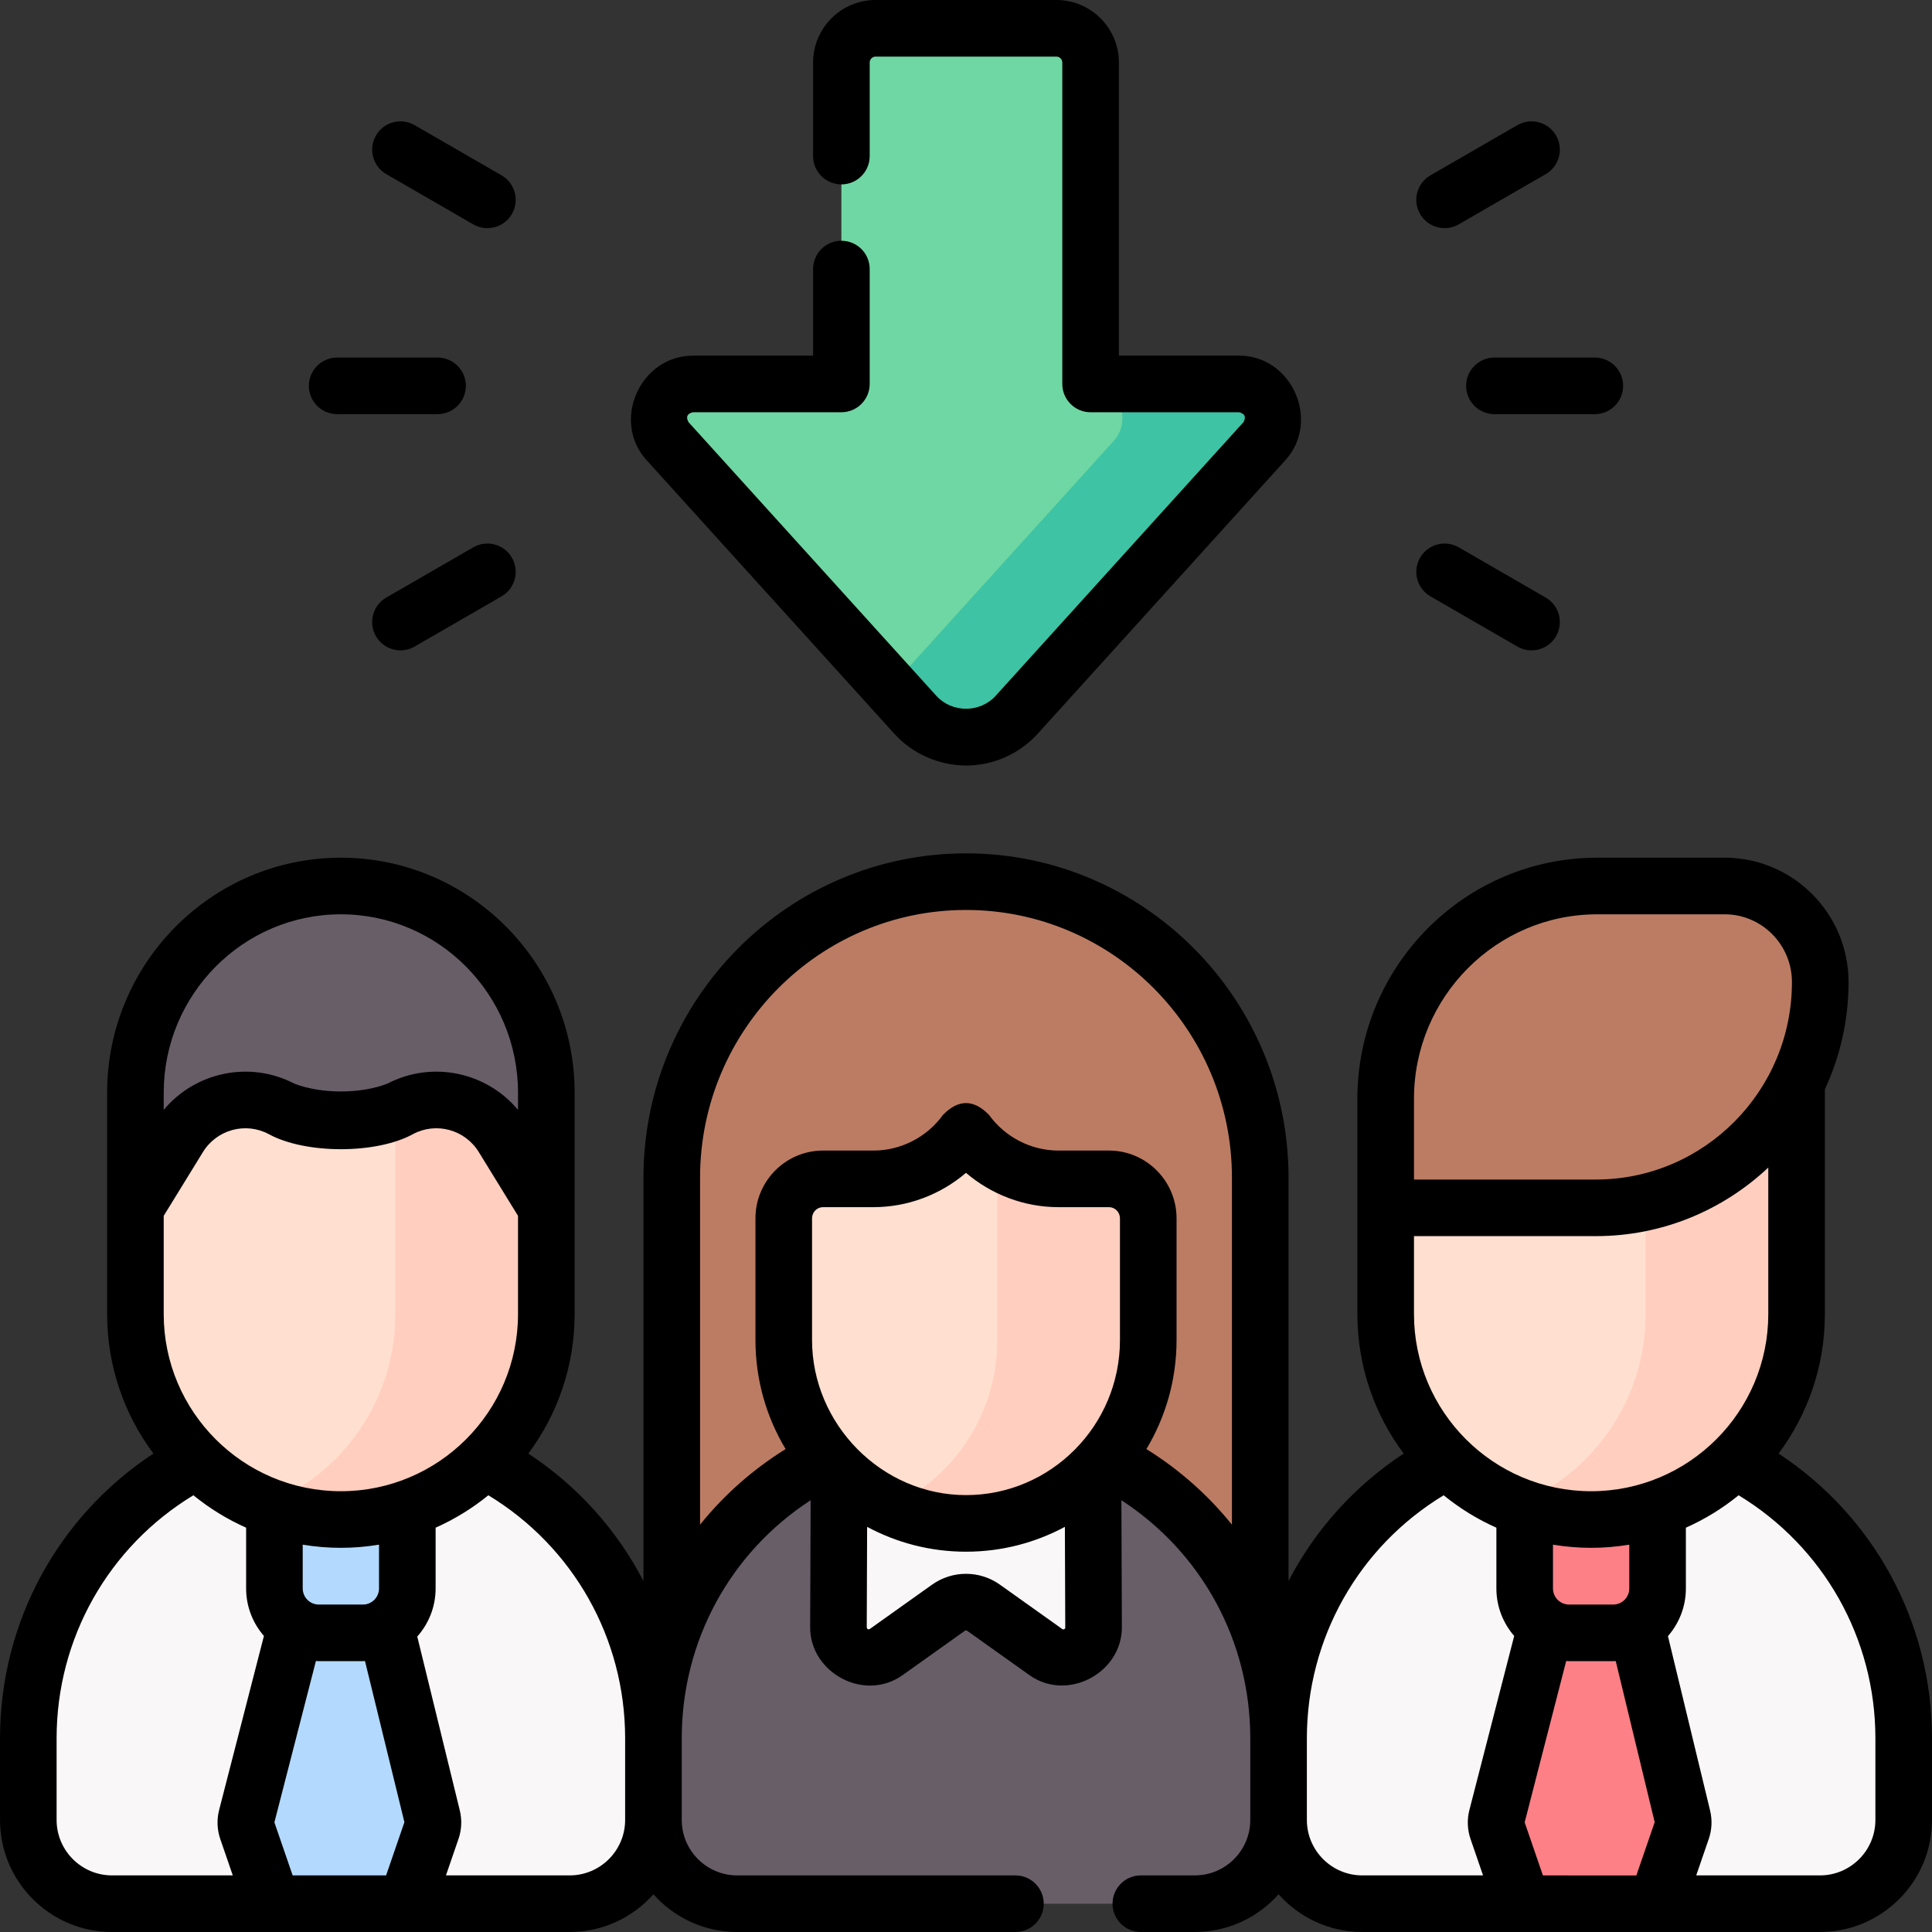 <svg xmlns="http://www.w3.org/2000/svg" id="Capa_1" height="512" viewBox="0 0 512 512" width="512"><rect x="0" y="0" width="512" height="512" fill="#333333" stroke="none"/><g><g><g><path d="m328.376 101.751h-39.354v-85.182c0-5.008-4.06-9.069-9.069-9.069h-47.907c-5.008 0-9.069 4.06-9.069 9.069v85.182h-39.354c-7.864 0-12.001 9.326-6.722 15.156l65.654 72.501c7.2 7.95 19.689 7.95 26.888 0l65.654-72.501c5.28-5.83 1.143-15.156-6.721-15.156z" fill="#6fd7a3"></path><path d="m288.376 101.751c7.864 0 12.001 9.326 6.722 15.156l-59.098 65.261 6.556 7.24c7.2 7.95 19.688 7.95 26.888 0l65.654-72.501c5.279-5.83 1.142-15.156-6.722-15.156h-39.354z" fill="#3ec3a4"></path><g><g><path d="m256 233.649c-43.065 0-77.977 35.127-77.977 78.458v108.061c0 28.883 23.271 52.298 51.977 52.298h52c28.706 0 51.977-23.415 51.977-52.298v-108.061c-.001-43.331-34.912-78.458-77.977-78.458z" fill="#bc7c63"></path><g><path d="m316.639 504.5h-121.278c-12.258 0-22.195-9.937-22.195-22.195v-21.628c0-45.748 37.086-82.833 82.833-82.833 45.748 0 82.833 37.086 82.833 82.833v21.628c.001 12.258-9.936 22.195-22.193 22.195z" fill="#685e68"></path><g><path d="m222.347 377.844-.153 53.422c-.019 6.519 7.344 10.328 12.654 6.547l16.505-11.752c2.781-1.98 6.51-1.98 9.291 0l16.505 11.752c5.311 3.781 12.673-.028 12.654-6.547l-.153-53.421h-67.303z" fill="#f9f7f8"></path></g><g><path d="m256 299.825c-5.505 7.623-14.43 12.583-24.511 12.583h-13.383c-5.747 0-10.406 4.688-10.406 10.47v32.241c0 26.84 21.625 48.598 48.3 48.598 26.675 0 48.3-21.758 48.3-48.598v-32.241c0-5.783-4.659-10.47-10.406-10.47h-13.383c-10.081 0-19.006-4.96-24.511-12.583z" fill="#ffdfcf"></path></g><g><path d="m293.894 312.408h-13.383c-5.968 0-11.523-1.749-16.211-4.749v47.46c0 19.66-11.609 36.581-28.3 44.234 6.096 2.795 12.864 4.365 20 4.365 26.675 0 48.3-21.758 48.3-48.598v-32.241c0-5.783-4.659-10.471-10.406-10.471z" fill="#ffcebf"></path></g></g></g><g><path d="m150.972 504.5h-121.277c-12.258 0-22.195-9.937-22.195-22.195v-21.628c0-45.748 37.086-82.833 82.833-82.833 45.748 0 82.833 37.086 82.833 82.833v21.628c.001 12.258-9.936 22.195-22.194 22.195z" fill="#f9f7f8"></path><path d="m80.936 420.919-15.598 60.61c-.29 1.125-.242 2.312.136 3.41l6.731 19.561h35.464l6.744-19.597c.37-1.076.423-2.236.153-3.341l-14.836-60.643z" fill="#b3dafe"></path><path d="m96.175 432.722h-11.683c-6.499 0-11.767-5.268-11.767-11.767v-23.668h35.217v23.668c0 6.499-5.268 11.767-11.767 11.767z" fill="#b3dafe"></path><path d="m90.333 402.69c-30.07 0-54.447-24.377-54.447-54.447v-29.502c0-30.07 24.377-54.447 54.447-54.447 30.07 0 54.447 24.377 54.447 54.447v29.502c0 30.071-24.377 54.447-54.447 54.447z" fill="#ffdfcf"></path><path d="m102.682 265.719c1.366 2.721 2.098 6.518 2.098 11.726v70.799c0 23.006-14.276 42.665-34.447 50.638 6.193 2.448 12.936 3.808 20 3.808 30.07 0 54.447-24.377 54.447-54.447v-29.501c0-25.82-17.98-47.427-42.098-53.023z" fill="#ffcebf"></path><path d="m35.887 320.088 11.511-18.715c5.768-9.378 17.796-12.614 27.446-7.384 8.978 3.663 22.002 3.663 30.98 0 9.65-5.23 21.678-1.994 27.446 7.384l11.511 18.715v-30.503c0-30.256-24.377-54.783-54.447-54.783-30.07 0-54.447 24.527-54.447 54.783z" fill="#685e68"></path></g><g><path d="m482.305 504.5h-121.277c-12.258 0-22.195-9.937-22.195-22.195v-21.628c0-45.748 37.086-82.833 82.833-82.833 45.748 0 82.833 37.086 82.833 82.833v21.628c.001 12.258-9.936 22.195-22.194 22.195z" fill="#f9f7f8"></path><path d="m412.27 420.919-15.598 60.61c-.29 1.125-.242 2.312.136 3.41l6.731 19.561h35.464l6.744-19.597c.37-1.076.423-2.236.153-3.341l-14.835-60.642h-18.795z" fill="#fd8087"></path><path d="m427.508 432.722h-11.683c-6.499 0-11.767-5.268-11.767-11.767v-23.668h35.217v23.668c0 6.499-5.268 11.767-11.767 11.767z" fill="#fd8087"></path><g><path d="m421.667 402.69c-30.07 0-54.447-24.377-54.447-54.447v-29.502c0-30.07 24.377-54.447 54.447-54.447h54.447v83.948c-.001 30.072-24.377 54.448-54.447 54.448z" fill="#ffdfcf"></path><path d="m436.113 264.296v83.948c0 23.006-14.276 42.665-34.447 50.638 6.193 2.448 12.936 3.808 20 3.808 30.07 0 54.447-24.377 54.447-54.447v-83.948h-40z" fill="#ffcebf"></path><path d="m367.22 320.088h55.713c32.834 0 59.451-26.782 59.451-59.818 0-14.065-11.332-25.467-25.311-25.467h-33.8c-30.957 0-56.053 25.251-56.053 56.4z" fill="#bc7c63"></path></g></g></g></g></g><g><path d="m236.997 194.442c4.848 5.353 11.797 8.386 19.003 8.429 7.226 0 14.153-3.072 19.004-8.429l65.652-72.501c9.341-10.312 1.786-27.69-12.28-27.69h-31.854v-77.683c-.001-9.135-7.433-16.568-16.569-16.568h-47.906c-9.136 0-16.569 7.433-16.569 16.568v24.798c0 4.142 3.358 7.5 7.5 7.5s7.5-3.358 7.5-7.5v-24.798c0-.865.704-1.568 1.569-1.568h47.906c.865 0 1.568.704 1.568 1.568v85.183c0 4.142 3.357 7.5 7.5 7.5h39.354c1.524.37 1.911 1.243 1.162 2.621l-65.652 72.501c-4.172 4.605-11.599 4.608-15.77 0l-65.654-72.502c-.749-1.377-.361-2.251 1.163-2.621h39.354c4.142 0 7.5-3.358 7.5-7.5v-30.452c0-4.142-3.358-7.5-7.5-7.5s-7.5 3.358-7.5 7.5v22.953h-31.854c-13.913 0-21.724 17.262-12.281 27.689z"></path><path d="m471.343 385.21c7.704-10.326 12.27-23.122 12.27-36.966v-59.574c4.014-8.636 6.271-18.256 6.271-28.401 0-18.178-14.719-32.967-32.811-32.967h-33.8c-35.044 0-63.554 28.665-63.554 63.899v57.042c0 13.844 4.566 26.64 12.27 36.966-13.074 8.593-23.495 20.262-30.513 33.774v-106.876c0-47.397-38.345-85.958-85.477-85.958s-85.477 38.561-85.477 85.958v106.878c-7.018-13.512-17.439-25.182-30.513-33.775 7.703-10.326 12.27-23.122 12.27-36.966v-28.156-1.346-29.157c0-34.343-27.789-62.283-61.946-62.283-34.158 0-61.947 27.94-61.947 62.283v29.157 1.346 28.156c0 13.844 4.566 26.64 12.27 36.966-25.291 16.622-40.656 44.758-40.656 75.468v21.627c0 16.374 13.321 29.695 29.695 29.695h121.277c8.821 0 16.751-3.87 22.195-9.997 5.444 6.127 13.374 9.997 22.195 9.997h73.734c4.143 0 7.5-3.358 7.5-7.5s-3.357-7.5-7.5-7.5h-73.734c-8.103 0-14.695-6.592-14.695-14.695v-21.627c0-25.833 12.89-49.276 34.156-63.1l-.127 33.666c-.034 12.049 14.345 19.914 24.504 12.678l16.505-11.752c.177-.126.414-.126.591 0l16.505 11.752c10.085 7.18 24.539-.595 24.505-12.686l-.128-33.659c21.262 13.827 34.155 37.282 34.155 63.099v21.627c0 8.103-6.592 14.695-14.694 14.695h-14.306c-4.143 0-7.5 3.358-7.5 7.5s3.357 7.5 7.5 7.5h14.306c8.821 0 16.751-3.87 22.194-9.997 5.444 6.127 13.374 9.997 22.195 9.997h121.277c16.374.002 29.695-13.319 29.695-29.693v-21.627c0-30.709-15.365-58.846-40.657-75.468zm-39.568 35.746c0 2.353-1.914 4.267-4.267 4.267h-11.684c-2.353 0-4.267-1.914-4.267-4.267v-11.603c6.739 1.118 13.478 1.118 20.217 0v11.603zm-10.108-25.766c-25.887 0-46.947-21.06-46.947-46.947v-20.656h48.213c17.646 0 33.708-6.911 45.681-18.168v38.824c-.001 25.887-21.06 46.947-46.947 46.947zm-46.947-103.988c0-26.963 21.781-48.899 48.554-48.899h33.8c9.82 0 17.811 8.06 17.811 17.967 0 28.849-23.306 52.318-51.951 52.318h-48.214zm-274.278 129.754c0 2.353-1.914 4.267-4.267 4.267h-11.683c-2.353 0-4.267-1.914-4.267-4.267v-11.603c6.739 1.118 13.478 1.118 20.217 0zm-10.109-25.766c-25.887 0-46.947-21.06-46.947-46.947v-26.034l10.399-16.907c3.671-5.97 11.352-8.042 17.484-4.72 9.746 5.289 28.382 5.299 38.127 0 6.131-3.324 13.812-1.25 17.484 4.72l10.399 16.907v26.034c.001 25.887-21.059 46.947-46.946 46.947zm-46.946-105.605c0-26.072 21.06-47.283 46.947-47.283 25.886 0 46.946 21.211 46.946 47.283v4.548c-8.368-10.039-22.769-13.129-34.615-6.959-7.104 2.771-17.559 2.771-24.664 0-11.847-6.169-26.247-3.08-34.615 6.96v-4.549zm-28.387 192.72v-21.627c0-26.544 13.767-50.782 36.25-64.417 4.231 3.45 8.928 6.344 13.975 8.592v16.102c0 4.814 1.787 9.211 4.717 12.591l-11.868 46.114c-.657 2.555-.551 5.224.308 7.72l3.311 9.62h-31.998c-8.103 0-14.695-6.592-14.695-14.695zm62.556 14.695-4.837-14.057 11.004-42.76c.257.01.509.039.769.039h11.683c.186 0 .365-.023.55-.028l10.446 42.703-4.853 14.103zm73.416 0h-32.79l3.322-9.654c.841-2.441.961-5.058.347-7.567l-11.271-46.072c3.015-3.401 4.862-7.859 4.862-12.751v-16.102c5.047-2.248 9.744-5.142 13.975-8.592 22.482 13.634 36.25 37.873 36.25 64.417v21.627c0 8.102-6.593 14.694-14.695 14.694zm145.828-141.881c0 22.662-18.303 41.099-40.8 41.099-22.364 0-40.8-18.821-40.8-41.099v-32.241c0-1.638 1.304-2.97 2.906-2.97h13.382c9.043 0 17.736-3.299 24.511-9.093 6.774 5.793 15.468 9.093 24.511 9.093h13.383c1.603 0 2.906 1.333 2.906 2.97v32.241zm-14.77 76.622c-.276.144-.417.043-.529-.037l-16.505-11.752c-5.38-3.832-12.611-3.832-17.992 0l-16.505 11.752c-.434.187-.702.051-.804-.41l.101-26.666c7.819 4.2 16.738 6.589 26.204 6.589 9.467 0 18.386-2.39 26.205-6.589l.101 26.659c0 .138.001.311-.276.454zm21.776-47.722c5.07-8.446 7.994-18.335 7.994-28.899v-32.241c0-9.909-8.032-17.97-17.906-17.97h-13.383c-7.257 0-14.146-3.542-18.431-9.474-4.053-4.145-8.107-4.145-12.16 0-4.284 5.933-11.174 9.474-18.431 9.474h-13.382c-9.874 0-17.906 8.062-17.906 17.97v32.241c0 10.563 2.923 20.451 7.992 28.897-8.766 5.447-16.389 12.236-22.669 20.031v-91.94c0-39.126 31.616-70.958 70.477-70.958s70.477 31.832 70.477 70.958v91.949c-6.282-7.799-13.907-14.59-22.672-20.038zm42.527 98.286v-21.627c0-26.544 13.767-50.782 36.25-64.417 4.231 3.45 8.928 6.345 13.976 8.593v16.102c0 4.814 1.787 9.211 4.717 12.591l-11.869 46.116c-.656 2.555-.549 5.223.309 7.717l3.311 9.62h-31.997c-8.105 0-14.697-6.592-14.697-14.695zm62.556 14.695-4.837-14.057 11.005-42.76c.257.01.509.039.768.039h11.684c.228 0 .45-.026.676-.034l10.321 42.706-4.855 14.106zm88.111-14.695c0 8.103-6.592 14.695-14.694 14.695h-32.791l3.323-9.657c.839-2.438.959-5.051.352-7.543l-11.168-46.212c2.951-3.386 4.754-7.798 4.754-12.632v-16.102c5.047-2.248 9.744-5.142 13.975-8.592 22.482 13.634 36.25 37.873 36.25 64.416v21.627z"></path><path d="m379.084 158.043 23.039 13.302c1.182.682 2.471 1.006 3.743 1.006 2.592 0 5.113-1.345 6.502-3.751 2.071-3.587.842-8.174-2.745-10.245l-23.039-13.302c-3.589-2.072-8.175-.843-10.245 2.745-2.071 3.587-.842 8.174 2.745 10.245z"></path><path d="m388.542 102.254c0 4.142 3.357 7.5 7.5 7.5h26.604c4.143 0 7.5-3.358 7.5-7.5s-3.357-7.5-7.5-7.5h-26.604c-4.143 0-7.5 3.358-7.5 7.5z"></path><path d="m382.841 60.461c1.272 0 2.562-.324 3.743-1.006l23.039-13.301c3.587-2.071 4.816-6.658 2.745-10.245-2.07-3.587-6.659-4.816-10.245-2.745l-23.039 13.301c-3.587 2.071-4.816 6.658-2.745 10.245 1.389 2.406 3.91 3.751 6.502 3.751z"></path><path d="m102.377 46.154 23.039 13.301c1.181.682 2.471 1.006 3.743 1.006 2.592 0 5.113-1.346 6.502-3.751 2.071-3.587.842-8.174-2.745-10.245l-23.039-13.301c-3.588-2.072-8.174-.842-10.245 2.745s-.842 8.174 2.745 10.245z"></path><path d="m89.354 109.754h26.603c4.142 0 7.5-3.358 7.5-7.5s-3.358-7.5-7.5-7.5h-26.603c-4.142 0-7.5 3.358-7.5 7.5s3.358 7.5 7.5 7.5z"></path><path d="m125.416 145.053-23.039 13.302c-3.587 2.071-4.816 6.658-2.745 10.245 1.389 2.406 3.91 3.751 6.502 3.751 1.272 0 2.562-.324 3.743-1.006l23.039-13.302c3.587-2.071 4.816-6.658 2.745-10.245-2.071-3.588-6.658-4.817-10.245-2.745z"></path></g></g></svg>